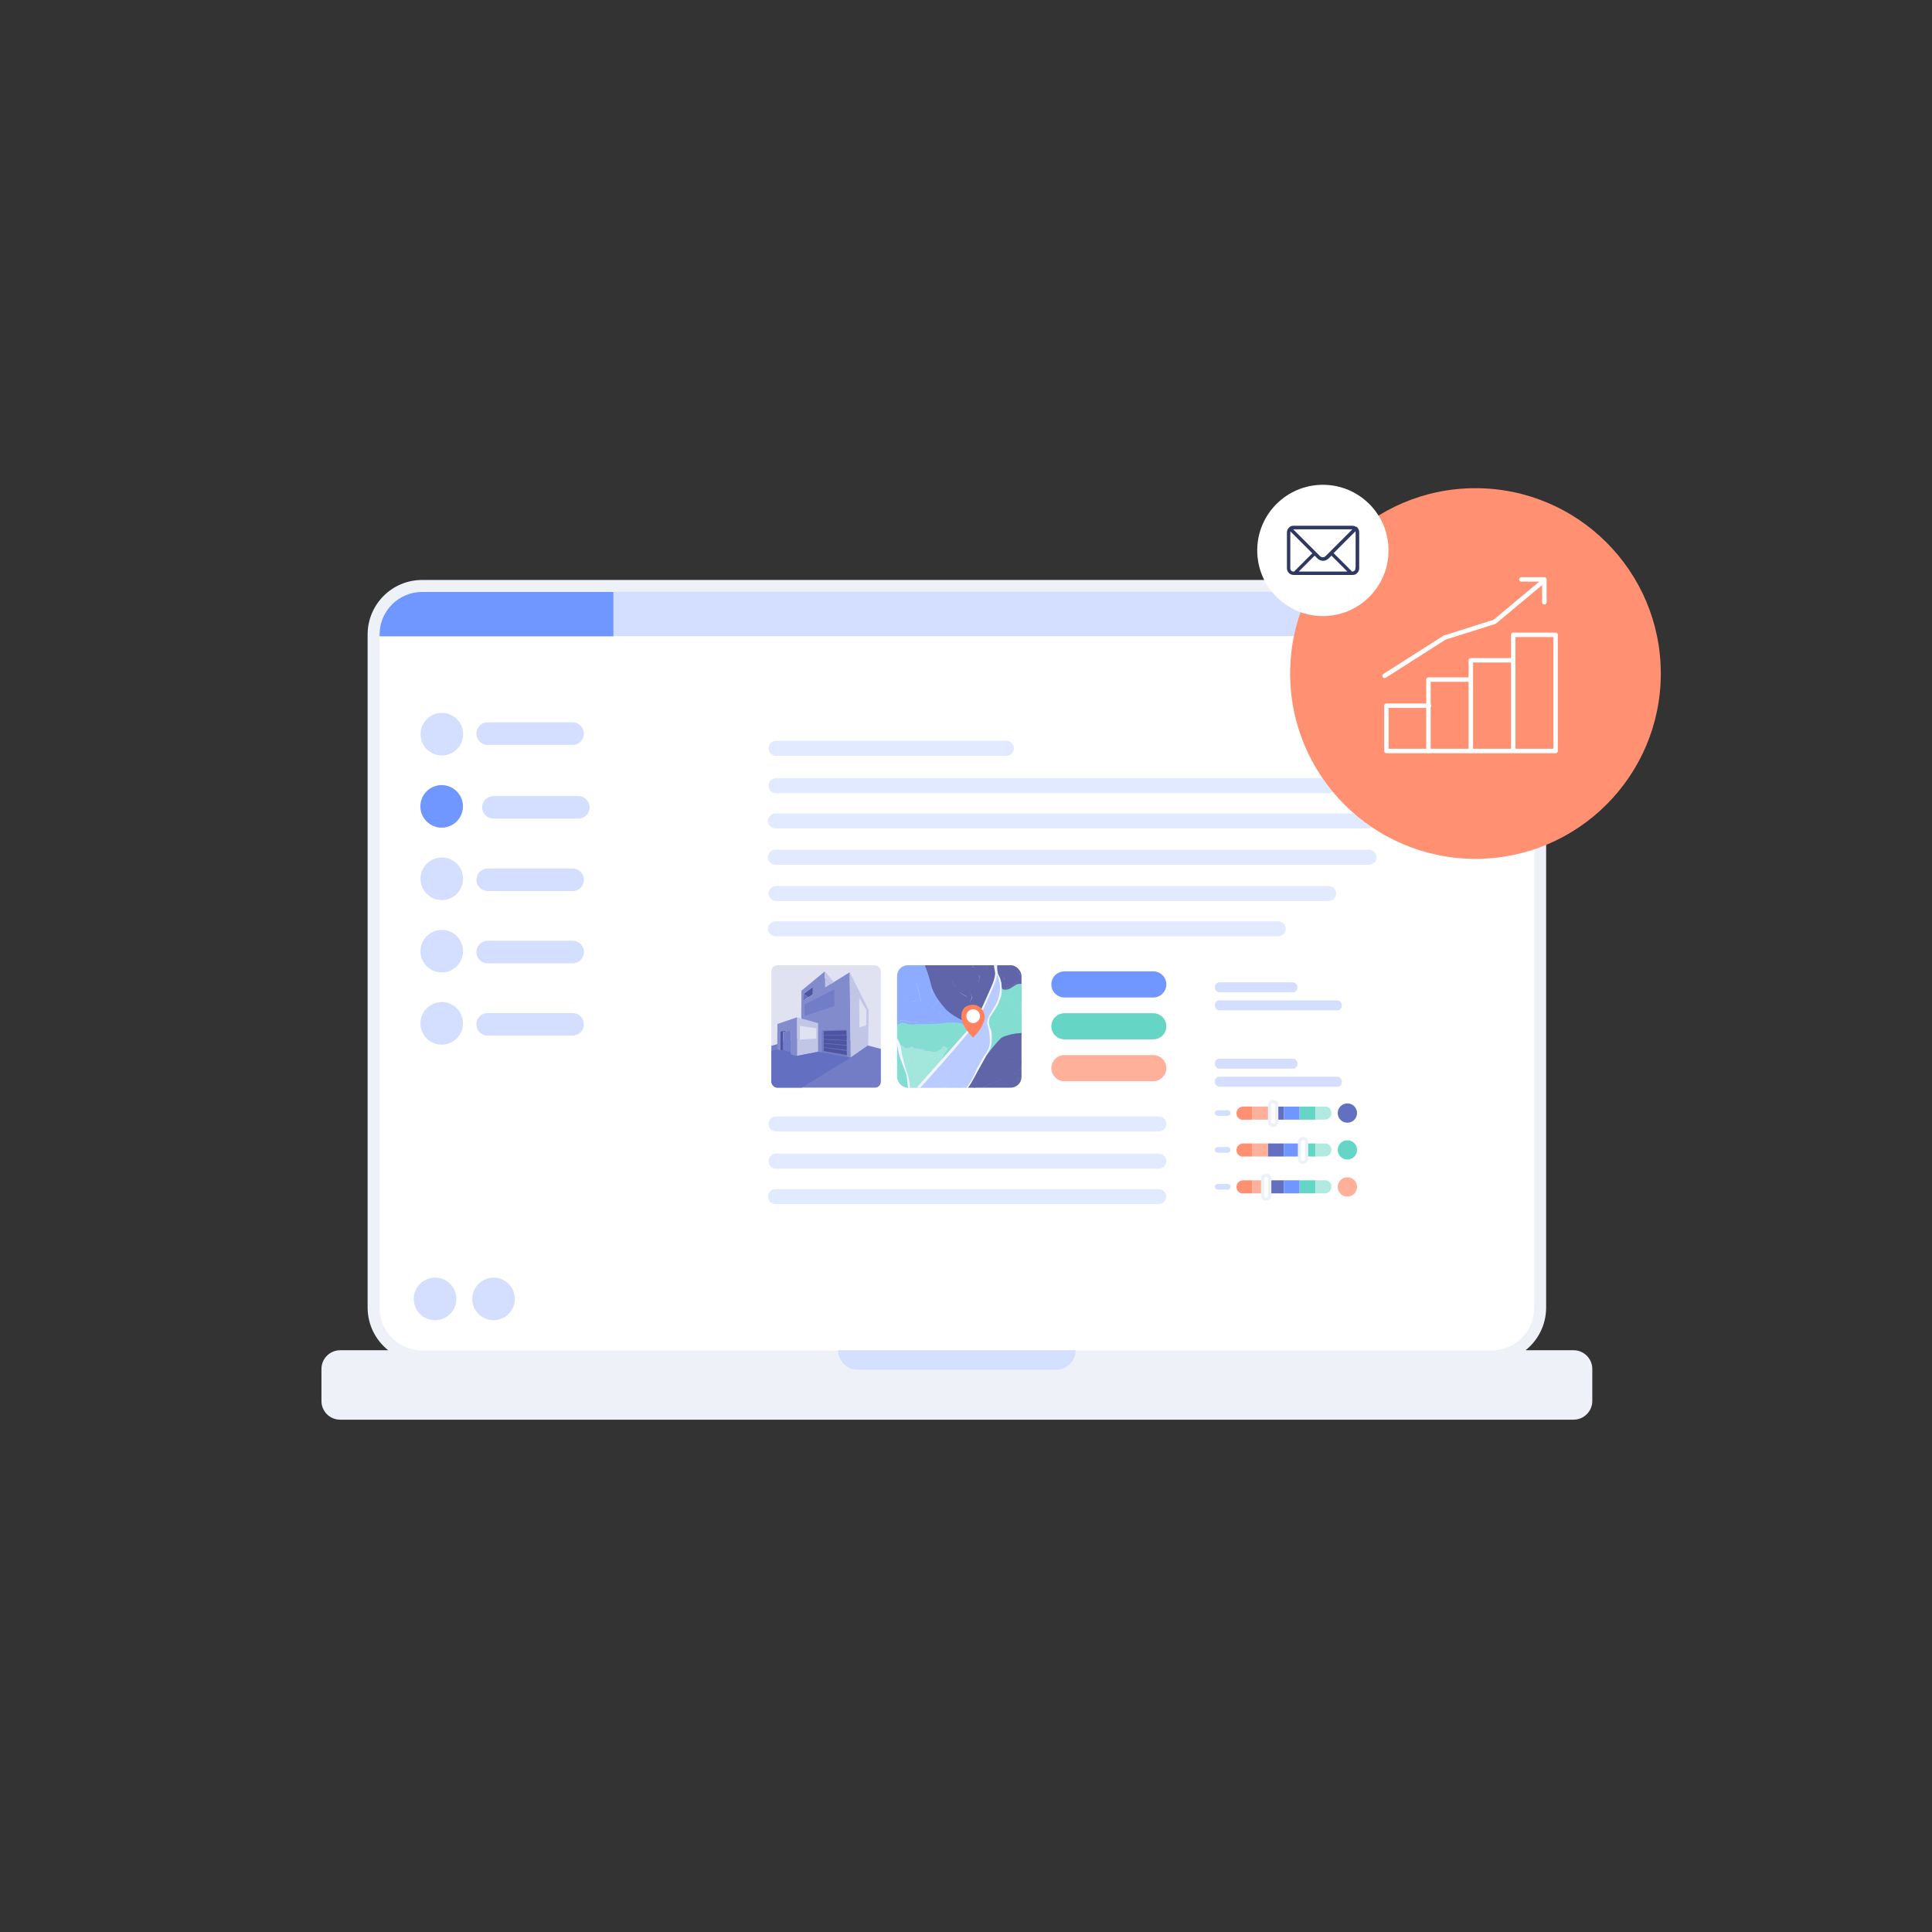 <svg xmlns="http://www.w3.org/2000/svg" xmlns:xlink="http://www.w3.org/1999/xlink" id="Calque_1" viewBox="0 0 1080 1080"><rect x="0" y="0" width="1080" height="1080" fill="#333333" stroke="none"/><defs><style>      .st0, .st1 {        fill: none;      }      .st2 {        fill: #e0e2f2;      }      .st3 {        fill: #d4e0ff;      }      .st4 {        fill: #e1eaff;      }      .st5 {        fill: #b9cbff;      }      .st6 {        fill: #b8cbff;      }      .st7 {        fill: #ff815e;      }      .st8 {        fill: #727dc7;      }      .st9 {        clip-path: url(#clippath-1);      }      .st10 {        clip-path: url(#clippath-2);      }      .st11 {        fill: #8dabff;      }      .st12 {        fill: #6065a9;      }      .st13 {        fill: #2e3862;        stroke: #2e3862;        stroke-miterlimit: 10;      }      .st14 {        fill: #737dc6;      }      .st15 {        fill: #ff9072;      }      .st16 {        fill: #fff;      }      .st1 {        stroke: #fff;        stroke-linecap: round;        stroke-linejoin: round;        stroke-width: 2.5px;      }      .st17 {        fill: #65d5c5;      }      .st18 {        fill: #f1f5ff;      }      .st19 {        fill: #4e549f;      }      .st20 {        fill: #7096ff;      }      .st21 {        fill: #eff1f9;      }      .st22 {        fill: #c1c5e6;      }      .st23 {        fill: #636fc1;      }      .st24 {        fill: #a3e6dc;      }      .st25 {        fill: #b2eae2;      }      .st26 {        fill: #84ddd1;      }      .st27 {        fill: #ffb09b;      }      .st28 {        clip-path: url(#clippath);      }      .st29 {        fill: #d4dfff;      }      .st30 {        fill: #6065a8;      }      .st31 {        fill: #828ccd;      }    </style><clipPath id="clippath"><rect class="st0" x="431.2" y="539.6" width="61.2" height="68.4" rx="3.3" ry="3.3"></rect></clipPath><clipPath id="clippath-1"><path class="st0" d="M429.9,585l27.4-8,36.4,9.7v21c0,1-.9,1.7-1.9,1.7l-60-.2c-1,0-1.9-.8-1.9-1.8v-22.5h0Z"></path></clipPath><clipPath id="clippath-2"><rect class="st0" x="501.5" y="539.6" width="69.5" height="68.4" rx="6" ry="6"></rect></clipPath></defs><path class="st21" d="M879.7,754.8h-26.9c7-5.6,11.5-14.2,11.5-23.9v-376.2c0-16.9-13.7-30.5-30.5-30.5H236c-16.9,0-30.5,13.7-30.5,30.5v376.2c0,9.7,4.5,18.3,11.5,23.9h-26.9c-5.7,0-10.4,4.7-10.4,10.4v18c0,5.7,4.6,10.4,10.4,10.4h689.6c5.7,0,10.4-4.7,10.4-10.4v-18c0-5.7-4.7-10.4-10.4-10.4h0Z"></path><path class="st16" d="M212.2,355.6v375.5c0,13.1,10.6,23.8,23.8,23.8h597.8c13.1,0,23.8-10.6,23.8-23.8v-375.5H212.2Z"></path><path class="st3" d="M468.5,754.8h132.8c0,6-4.9,10.9-10.9,10.9h-111c-6,0-10.9-4.9-10.9-10.9h0Z"></path><g><g><path class="st29" d="M272.6,403.8h47.5c3.5,0,6.3,2.8,6.3,6.3h0c0,3.5-2.8,6.3-6.3,6.3h-47.5c-3.5,0-6.3-2.8-6.3-6.3h0c0-3.5,2.8-6.3,6.3-6.3Z"></path><circle class="st29" cx="247" cy="410.5" r="11.9" transform="translate(-197.7 588.6) rotate(-80.8)"></circle></g><g><path class="st29" d="M275.8,445h47.5c3.5,0,6.3,2.8,6.3,6.3h0c0,3.5-2.8,6.3-6.3,6.3h-47.5c-3.5,0-6.3-2.8-6.3-6.3h0c0-3.5,2.8-6.3,6.3-6.3Z"></path><circle class="st20" cx="247" cy="450.9" r="11.9" transform="translate(-237.7 622.5) rotate(-80.8)"></circle></g><g><path class="st29" d="M272.6,485.5h47.5c3.5,0,6.3,2.8,6.3,6.3h0c0,3.5-2.8,6.3-6.3,6.3h-47.5c-3.5,0-6.3-2.8-6.3-6.3h0c0-3.5,2.8-6.3,6.3-6.3Z"></path><circle class="st29" cx="247" cy="491.4" r="11.9" transform="translate(-277.6 656.5) rotate(-80.8)"></circle></g><g><path class="st29" d="M272.6,525.9h47.5c3.5,0,6.3,2.8,6.3,6.3h0c0,3.5-2.8,6.3-6.3,6.3h-47.5c-3.5,0-6.3-2.8-6.3-6.3h0c0-3.5,2.8-6.3,6.3-6.3Z"></path><circle class="st29" cx="247" cy="531.8" r="11.9" transform="translate(-317.5 690.5) rotate(-80.8)"></circle></g><g><path class="st29" d="M272.6,566.3h47.5c3.5,0,6.3,2.8,6.3,6.3h0c0,3.5-2.8,6.3-6.3,6.3h-47.5c-3.5,0-6.3-2.8-6.3-6.3h0c0-3.5,2.8-6.3,6.3-6.3Z"></path><circle class="st29" cx="247" cy="572.3" r="11.9" transform="translate(-357.5 724.4) rotate(-80.8)"></circle></g></g><circle class="st29" cx="243.2" cy="726.1" r="11.9"></circle><circle class="st29" cx="275.9" cy="726.1" r="11.9"></circle><g><path class="st20" d="M236,330.9c-13.1,0-23.8,10.6-23.8,23.8v1h130.8v-24.8h-107,0Z"></path><path class="st29" d="M857.5,354.6c0-13.1-10.6-23.8-23.8-23.8h-490.8v24.8h514.5v-1h0Z"></path></g><rect class="st16" x="378" y="387.1" width="439.9" height="319" rx="9" ry="9"></rect><path class="st4" d="M433.5,454.7h331.8c2.3,0,4.2,1.9,4.2,4.2h0c0,2.3-1.9,4.2-4.2,4.2h-331.8c-2.3,0-4.2-1.9-4.2-4.2h0c0-2.3,1.9-4.2,4.2-4.2Z"></path><path class="st4" d="M433.8,435h308.9c2.3,0,4.2,1.9,4.2,4.2h0c0,2.3-1.9,4.2-4.2,4.2h-308.9c-2.3,0-4.2-1.9-4.2-4.2h0c0-2.3,1.9-4.2,4.2-4.2Z"></path><path class="st4" d="M433.5,475h331.8c2.3,0,4.2,1.9,4.2,4.2h0c0,2.3-1.9,4.2-4.2,4.2h-331.8c-2.3,0-4.2-1.9-4.2-4.2h0c0-2.3,1.9-4.2,4.2-4.2Z"></path><path class="st4" d="M714.5,523.4h-281c-2.3,0-4.2-1.9-4.2-4.2h0c0-2.3,1.9-4.2,4.2-4.2h281c2.3,0,4.2,1.9,4.2,4.2h0c0,2.3-1.9,4.2-4.2,4.2Z"></path><path class="st4" d="M433.8,495.3h308.9c2.3,0,4.2,1.9,4.2,4.2h0c0,2.3-1.9,4.2-4.2,4.2h-308.9c-2.3,0-4.2-1.9-4.2-4.2h0c0-2.3,1.9-4.2,4.2-4.2Z"></path><path class="st4" d="M433.8,414.1h128.8c2.3,0,4.2,1.9,4.2,4.2h0c0,2.3-1.9,4.2-4.2,4.2h-128.8c-2.3,0-4.2-1.9-4.2-4.2h0c0-2.3,1.9-4.2,4.2-4.2Z"></path><path class="st4" d="M433.5,664.7h214.2c2.3,0,4.2,1.9,4.2,4.2h0c0,2.3-1.9,4.2-4.2,4.2h-214.2c-2.3,0-4.2-1.9-4.2-4.2h0c0-2.3,1.9-4.2,4.2-4.2Z"></path><path class="st4" d="M647.8,653.3h-214c-2.3,0-4.2-1.9-4.2-4.2h0c0-2.3,1.9-4.2,4.2-4.2h214c2.3,0,4.2,1.9,4.2,4.2h0c0,2.3-1.9,4.2-4.2,4.2Z"></path><path class="st4" d="M647.8,632.5h-214c-2.3,0-4.2-1.9-4.2-4.2h0c0-2.3,1.9-4.2,4.2-4.2h214c2.3,0,4.2,1.9,4.2,4.2h0c0,2.3-1.9,4.2-4.2,4.2Z"></path><path class="st15" d="M824.8,272.9h0c57.2,0,103.6,46.4,103.6,103.6h0c0,57.2-46.4,103.6-103.6,103.6h0c-57.2,0-103.6-46.4-103.6-103.6h0c0-57.2,46.4-103.6,103.6-103.6Z"></path><g class="st28"><g><rect class="st2" x="429.9" y="538.2" width="63.7" height="66.3"></rect><path class="st14" d="M429.9,585l27.4-8,36.4,9.7v21c0,1-.9,1.7-1.9,1.7l-60-.2c-1,0-1.9-.8-1.9-1.8v-22.5h0Z"></path><polygon class="st31" points="475 543.5 466.1 549 449.3 559.1 449.2 555.6 461.1 546.9 461.1 543 448 553.8 447.9 571.1 457.1 573.4 457.3 588 475.6 591.2 475 543.5"></polygon><polygon class="st22" points="485.6 564.6 475 543.5 475.5 591.1 485.3 584.3 485.6 564.6"></polygon><polygon class="st22" points="457.3 571.9 445.5 568.7 445.5 590.3 457.3 588 457.3 571.9"></polygon><polyline class="st19" points="464.3 550.1 461.1 546.9 449.2 555.6 451.8 557.5 461.4 551.8 464.3 550.1"></polyline><polyline class="st23" points="449.2 555.6 449.2 559.2 451.8 557.5 449.2 555.6"></polyline><polygon class="st31" points="445.5 590.3 442 589.4 442 575.8 441.9 575.8 436.3 576.6 436.3 587.2 434.5 586.7 434.6 572.4 445.5 568.7 445.5 590.3"></polygon><polygon class="st22" points="466.1 549 461.1 543 461.1 546.9 464.3 550.1 466.1 549"></polygon><polygon class="st8" points="466.4 562.4 466.4 553.1 449.7 561.5 449.8 567.9 466.4 562.4"></polygon><polygon class="st2" points="484.4 564.8 484.2 573.2 480.4 574.3 480.3 557.8 484.4 564.8"></polygon><polygon class="st2" points="456.3 574.8 456.3 580.5 447.1 581.2 447.1 573.5 456.3 574.8"></polygon><polygon class="st19" points="437.8 576.5 436.3 576.6 436.3 587.2 437.8 586.9 437.8 576.5"></polygon><polygon class="st19" points="436.3 576.6 442 575.8 437.8 577 436.3 576.6"></polygon><polygon class="st8" points="473.2 575.5 473.4 590.7 459.4 588.2 459.5 576 473.2 575.5"></polygon><polygon class="st8" points="442 575.8 437.8 577 437.7 586.9 442 588.2 442 575.8"></polygon><polygon class="st19" points="473.2 576.1 473.2 578.5 460.3 578.6 460.3 576.4 473.2 576.1"></polygon><polygon class="st19" points="473.3 578.7 460.4 578.7 460.4 580.9 473.3 581.5 473.3 578.7"></polygon><polygon class="st19" points="473.3 581.7 460.4 581.1 460.4 583.1 473.3 584.2 473.3 581.7"></polygon><polygon class="st19" points="473.3 584.5 460.4 583.3 460.4 585.4 473.3 587 473.3 584.5"></polygon><polygon class="st19" points="473.3 587.4 460.4 585.6 460.4 587.5 473.4 589.8 473.3 587.4"></polygon><polygon class="st8" points="460.4 587.5 459.4 588.2 459.5 576 460.4 576 460.4 587.5"></polygon><polygon class="st31" points="454.3 551.8 454.2 556.1 461.3 552 461.1 546.9 454.3 551.8"></polygon><polygon class="st22" points="464.3 550.1 461.1 546.9 461.2 552 464.3 550.1"></polygon><g class="st9"><polygon class="st23" points="457.4 587.9 445.2 590.3 442 589.4 442 588.2 437.7 586.9 436.3 587.2 434.5 586.7 429.9 587.8 426.2 605.5 431.2 618.5 475.5 591.2 457.4 587.9"></polygon></g></g></g><g><g id="carte"><rect class="st5" x="501.5" y="539.6" width="69.5" height="68.4" rx="6" ry="6"></rect><g class="st10"><g><path class="st12" d="M544.8,571.4s-2.6-10.8-2.3-11.8c.3-1,1.1-1.2,1-1.9s-1.4-2.4-1.2-3.3,2-5,2.8-5,1.3.6,1.6.2,1.2-3.2.8-4-2.3-.7-2.1-2.2c.2-1.5-.4-2.5-1.1-2.7s-.8-.7-.4-1.7l.2-.6h9.3s-1.5.8-1.8,2c-.3,1.2.6,4,.6,4,0,0,2.2,2.7,2.6,3s1,1.4,1,1.4l-9.5,20.9-1.4,1.6"></path><path class="st12" d="M543.4,571.8s-1.9-.2-2.7-.8-4.4-5.1-5.5-5.7-2.5-1-4.2-3.1c-1.7-2,0-.2,0-.2,0,0-.8.3-1.7-1.8s0,0,0,0c0,0-2-1.7-2.2-3.3s0,0,0,0c0,0-.3-.8.3-.9s.9,0,.9,0c0,0,1.2,1.5,1.7,1.5s1.7,0,1.7-.4-1-1.6.4-2,0,0,0,0c0,0,.5-.4,1.5.7s2,1.9,2,1.9c0,0,1.5,1.4,1.9,1.6s.5,1.1.7.9-.2-1.7.3-1.9,2,0,2.2.2.5,1,.7.9.6-.2.9,0,.6,2,.8,3.3,1.8,8,1.6,8.5-.5.7-.5.7l-.9-.3h0Z"></path><path class="st11" d="M511.3,538.5s1.8,2,1.7,3.1-2,3.5-1.7,4,1,3.3,1,3.3c0,0,.5,2,.7,3.3s1.3,5.5,1.3,5.5l.5,2.2s0,.6-.9-.3c-1-.9-1.6.2-2,.2s-1.6-.3-2.3,0-2,0-2.8-.2-1.8,1-1.9,1.3-1-.2-1.7.5-1.1,2.4-1.6,3.1-.8,2.7-.8,2.7v-27.5c-.1,0-.1-1.4,1-1.3,1.1.2,9.5,0,9.5,0h0Z"></path><path class="st11" d="M511.2,538.5s1.1,1.2,1.5,2.3c.2.5.2.7-.1,1.6s-1.6,2.4-1.5,3.2,1.1,3.5,1.1,3.5c0,0,.4-.6.8-.4s3.1,4.5,3.4,4.9c1.4,1.3,3.2,1.9,4.2,1.8,0,0,.1-2.1,1.4-2.8.6-.3,2.4-.4,2.9-.3l1.5.6s-.3-2.9-.4-3.2,0-1.3-.6-1.9-.8-1.4-1.9-3.3c0,0-.6-2.9-1.2-3.5,0,0,1.3-2.4,1-2.5s-12.2,0-12.2,0h0Z"></path><path class="st12" d="M523.5,538.6c-.1,0-.3,0-.3.2-.3.5-1,1.9-.8,2.2.2.3.7,2.9.8,3.2s1,1.6,1.2,2.2,1.5,3.6,1.7,5.2c.2,1.5.5,3.4,1.1,4.3,0,.1.2.2.4.2.3,0,.8,0,1,.3.3.5,1.3,1.4,1.9,1.4s1.8-.3,1.6-.7l-.4-.7c-.1-.2,0-.5.1-.6.1,0,.2-.2.3-.3.1-.1.3-.2.4-.1.2,0,.5.3.8.7.5.7,1,1,1.2,1.1,0,0,0,0,.1,0,.2.2.7.8.6,1.2,0,.5,1,.9,2.2,1.6,0,0,.1,0,.2.1l.4.6c0,.1.2.2.3.2s.4,0,.4-.4c0-.5-.2-1.4.1-1.4h.4c.2,0,1-.2,1.3.1.2.2.3.5.5.7.1.2.4.3.6.2h0c.2-.1.2-.3.2-.5l-.8-2c0,0-.1-.2-.2-.2-.6-.3-3.3-1.8-3.9-2.3-.7-.6-1.6-2.5-2.4-3.3s-2-1.7-2-3.1c0-1.5-.3-1.7.7-3.1,1-1.4,1.4-2.5,1.4-2.5,0,0,.4-1.2.9-1.5s.2-1.8.2-2,0-.2,0-.3c0-.3-.1-.6-.4-.6h-12c0,0,0,0,0,0Z"></path><path class="st26" d="M529.5,580.6s-.7,1.2-.8,1.2-1.4,0-1.6.4-.5,2.7,0,3c0,0,.7,1.2,1.9.9,1.4-.4,2.8-1.2,2.8-1.2l1.3-.2,9.4-10.4-1.9-2.6s-2.6,0-5.5-.4-4.4-.5-4.4-.5c0,0-.5.8-1.2.7-.9,0-2.9,2.3-3,3s1.6,2.3,1.6,2.3c0,0,.6.9.6,1.4s-.7,1.3-.7,1.3"></path><path class="st11" d="M542.4,574.4s1.6-1.7,2-2.4c.3-.6-11.3-2-12.8-2.3s-6.1,1.4-6.1,1.4c0,0-10.6.6-11.7.3s-2.9.5-5.4,0c-2.5-.5-2.9-1.4-4.6-.9-1.7.5-3.1,1.6-3.1,1.6v1.6c-.1,0,2.1-1.7,3.4-1.8s3,.7,4.5.9,4.2-.2,4.8,0,10.3,0,11.8-.2,4.9-1,4.9-1c0,0,3.4-.2,6,.2s6.2,2.7,6.2,2.7h0Z"></path><path class="st26" d="M512.4,572.6s-4.4,10.2-4.1,10.2,5.2,2.4,6.2,2.1,7.1.3,7.1.3c0,0,8.4-3.1,9.3-3s-.3-3.1,1.1-2.9-2.5-1.5-2.5-1.5c0,0-2.2-1.8-2.4-2.6s1-1.9,1-1.9l2-1.3v-.5c0,0-5.5.8-6.5.8s-11.1.3-11.1.3h0Z"></path><path class="st11" d="M530.1,569.2s-.6-1.3,1-2.1,0,0,0,0c0,0,0-.2.8-1.4s1.2-1.7,1.2-1.7c0,0,.3.2,2,1,1.4.7,9.8,7.2,9.8,7.2,0,0-5.5,0-11.6-2.1-.8-.3-2.6-.4-3.1-.3s-.2-.6-.2-.6"></path><path class="st24" d="M513.8,607.4s-2.6-7-6.5-11.6,0,0,0,0c0,0-2.5-2.5-3.1-6.2-.6-3.7,0,0,0,0,0,0,1.2,5.1,1.5,5.9s1.4,5,2,6.6c.6,1.5.8,4,1,6.5s0,0,0,0l4.3-.2.7-1.1h0Z"></path><path class="st24" d="M503.4,584.2c.1-.2.4-.3.5,0,.2.4.9.7,1.4,1.2.8.7,1.4.8,1.8.9,0,0,.4-.3.8-.4s1.4-.8,1.7-.8c.3,0,1,.3,1.1.4,0,0,.1.5.1.5.1.1.7.3,1.3.3s.6-.2,1.5,0c.8.2,1.8.3,2,.4,0,0,.7.2.7.2.2.2.7.6,1.3.7.4,0,1.5-.1,2,0,3.1,1.2-.5.9-.7,1.1-.5.4-1.2.9-1.9,1.1-1.2.3-2.3.9-3.4,1.2-.7.2-2.2.5-2.8.8-.4.2-1.1.5-1.1,1s0,.8-.2,1.1c-.1.4-1.7,1.5-2.2,1.8-.1,0-.3,0-.4,0-.4-.6-1.7-1.8-2.5-4.3s-1.3-6.7-1.3-6.7"></path><path class="st26" d="M504.1,582.9v-.7s.1-.6.1-.7c0-.2.2-.7.3-.8,0-.2.3-1.3.4-1.6s.7-1,1.1-1.2,1.5,0,1.9,0,1.3-.5,1.5-.6c0,0,.4-.3.4-.4l.5-.3c0,0,.5,0,.6,0,.3,0,.9,0,1.2,0,.2,0,.5-.2.6-.3.2-.1,0,.8,0,1,0,0,0,.2-.2.2-.3.3-1.7,1.3-2,1.5,0,0,0,0,0,0,0,.2-.2.8,0,1.1.4.3,3.3,2.8,3.6,3h0c0,.1.3.4.6.2.3-.2,1.3-1.3,1.5-1.5,0,0,0,0,0,0,0,0,.3,0,.4,0,.2.2.7.6.8.7,0,0,0,0,0,0,0,0,.3.2.6,0,.2-.2.6-.6.7-.7,0,0,.1,0,.2,0s.1,0,.2.2c.1.2.4.5.5.5,0,0,0,0,0,0,0,0,.2,0,.4-.2.2-.2.7-1.3,1-1.7,0-.1.3-.1.3,0h0c.1.2.5.3.7.3,0,0,.1,0,.1,0,0,.1.2.3.2.5,0,.2.7,1,1.1,1s1,.1,1.1.2h0l.4.2c0,0,.1,0,.2,0l1.2-1.1c0,0,.2,0,.2,0,.2.2.6.5.5.9,0,.5-.2,1.6,0,2.1,0,0,0,.1,0,.2-.1.3-.7,1.7-1.3,1.8-.8.2-2.2,1.1-2.4,1.2,0,0,0,0,0,0-.1,0-.9.4-1.7.2-.7-.1-1.5-.5-1.8-.7,0,0,0,0-.1,0-.2,0-.7.2-1.7,0-1.2-.2-1.4-1-2-1s-2,0-2.8-.4-1.3.4-2,0-1.1-1-1.5-1.2-1.4.9-2,.9-.5,1.3-3.6-1.5c0,0-.5-.4-.5-.5v-.5c.1,0,.2-.5.2-.6h0Z"></path><path class="st26" d="M500.7,580.9s1.1,1.9,1.1,4.6c0,.6.7,3.6,1.1,4.5.3.6.8,3,.8,3,0,0,.1,4.8-3,3.3-3.1-1.5,0,0,0,0v-15.3q-.1,0-.1,0Z"></path><path class="st26" d="M526.2,592.8s.6-3.3,1.8-4.3c1.2-.9,1.5-2.6,1.5-2.6,0,0,2.2-1.4,3.7-1.2l-7,8.1"></path><path class="st24" d="M511.5,602.3l-4.1-6.6s.9-1,1.8-1.4.8-1.5.8-1.5c0,0,.2-.8,1.7-1.3s3.9-1.2,5.2-1.7c.9-.4,1.9-1.1,2.5-1.5.3-.2.8-.5,1.2-.5.4,0,.8.3,1.5.3,1.3,0,2.9-1.1,3.5-1.4.1,0,.2-.2.4-.2.5-.2,1.1-1.2,1.3-1.5.2-.4,2.5.8,2.5.8,0,0,0,1.5-1.1,2.2s-2.1,3.8-2.2,4.6l-1.4,1.7-11.7,10.8-1.6-3"></path><path class="st24" d="M525,594.4s-1.3.7-2.9-.7-1.7-1.2-2.3-.6-1.9,2.5-3,3-1.7,2.2-1.7,2.2c0,0,.4.9-.2,1.5s-1.4,2.4-3.5,2.7l.3.6s1,0,2.1-.9,1.8-2.4,1.8-2.4c0,0,5.1-.6,7.5-3.3"></path><polyline class="st6" points="528.1 608.7 532.2 604.1 533.5 606.3 535 605.2 538.8 608.4 528.1 608.7"></polyline><path class="st24" d="M513.7,607.3l-1.9-4.3s2.2,0,3.5-2.9c.2-.5.6-.8,1.1-.9.8-.2,2-.5,3.3-1.1,1.4-.6,2.2-1.3,2.7-1.7.2-.2.6-.4.9-.4h.5l-10,11.3Z"></path><path class="st5" d="M514,608.5l8.6-9.5,2.3,2.1,2.2,2.7s-.5,1.6-1.8,2.5-1.2,2.2-1.2,2.2h-9.8"></path><path class="st30" d="M543.2,607s0-2,9.9-16c.5-.7,0,0,0,0,0,0,1.7,1.7,2.1,1.8s10,1,13,.7,3.4-2.3,3.4-2.3v1.2c0,0,0,4.3,0,4.3,0,0-2.4,2.2-2.3,2.6s.4.9.4.9c0,0,.4,2.4.3,2.5s-.6.9-.6.9l-1.8-3.4-20.2,8.4h-4.5s0-.8.3-1.6"></path><path class="st6" d="M558.7,547.3l-6.9,14.8s-3.2,8.8-3.3,12.5c-.1,3.7-1.6,17.3-2.5,19.6-.9,2.2-1.9,8.1-7.2,14.1l.9.2s3.5-3.8,5.5-9,3.1-11.5,3.3-13c.2-1.5.8-9.8,1.3-13,.5-3.2,3.8-12.3,5-14.7.7-1.4,3-6.6,4.6-10.6-.2-.3-.5-.6-.7-1h0Z"></path><path class="st26" d="M553.7,575.8l16.3-9.7-5.2-6s-1.2.3-1.6.2-1-.4-1.5-.8-2.4-1.6-2.4-1.6c0,0-1.3,3.3-1.7,3.9-.3.5-2,3.4-2.5,3.9s-1.4,2.5-1.8,3.1c-.3.6-.5,1.5-.5,1.5"></path><path class="st26" d="M555.4,574.1l11.5-6.8c1-.6,1.2-2,.5-2.9l-2.3-2.9c-.3-.3-.6-.5-1-.6l-1.8-.3c-.5,0-1.1.1-1.4.5l-7.4,8c-.2.2-.3.4-.4.6-.2.4-.3,1.1-.3,1.8,0,.4,0,1.4.1,1.9.3,1.2,1.6,1.2,2.6.6h0Z"></path><path class="st26" d="M559.8,555.2c0-1.1,0-2.6,0-2.6l2.9,3s2.2,2.6,2.2,3,0,1.4,0,1.5-1.4.5-2,.2-3.5-2.4-3.5-2.4"></path><path class="st26" d="M559.8,552.6s3,.6,3.9.4,5.6-3.5,5.6-3.5l2.5.8v6.7s-2.8,1.4-2.7,2.4,1.6,2.5,1.6,2.5v3.7s-.6.5-.6.5l-5.2-6v-1.5c0,0-.4-.9-1.1-1.6s-4-4.5-4-4.5h0Z"></path><path class="st12" d="M571.8,540.8s-.7-1.2-2,.3c0,0-1,.8-.9,1.8,0,0-.3.4-.2.6s.4.5.4.5h.8s0,.3.2.5h-.3s.2.7.8.9l1.2,1.2v-5.7h0Z"></path><path class="st4" d="M571,538.5s-.7,1.2.8,1.9c0,0,0-1-.1-1.3-.2-.4-.7-.6-.7-.6h0Z"></path><path class="st26" d="M571.8,557s-2.7.6-2.7,2.2c0,1.4,1.6,2.7,1.6,2.7v3.7s1.2-.3,1.2-.3v-8.4s0,0,0,0Z"></path><path class="st12" d="M560,552s1.2.8,2.9.3c1.7-.5,4.2-2.2,4.2-2.2,0,0,3-2,3.6-2.2s1.2,0,1.2,0v2.3h-.1c-1.5-.5-3.2-.2-4.5.7-1.4.9-2.9,1.9-3.3,2-1.9.7-3.5.1-3.8,0-.2-.2,0-.9,0-.9h0Z"></path><path class="st12" d="M570.7,548c-1.2.7-2.1,1.2-2.7,1.6-1.3.8-3.1,2.1-4.3,2.5-1.1.4-2.4.8-3.8,0-.2,0,0-.2,0-.4,0-.5,0-1.5-.2-2,0-.2,0-.4.2-.6.5-.4,1.3-1.2,1.4-1.6s.2-1.8.3-2.5c0-.3.2-.5.5-.5h0c.2,0,.4-.8.5-1.1,0-.1,0-.2.1-.3.1-.2.4-.4.5-.6s.8-1.6,1.2-2.5c.2-.3.6-.4.8-.1l6.5,6.8c0,0,.2.2.2.4,0,.3,0,.8,0,.9"></path><path class="st12" d="M559.3,548l4.3-9.3s0,0,0,0h1.6s-2.1,4-2.1,4h0c0,0,0,.1,0,.2,0,.6-.2,1.2-.6,1.6,0,0-.2.1-.2.2-.3.2-.6.3-.7.3s.1,0,.1.1c0,.3-.3,2.2-.4,2.5,0,.3,0,.6-1.6,1.9,0,0,0,0,0,0,0-.3-.1-1-.3-1.4h0c0,0,0,0,0,0Z"></path><path class="st12" d="M565.3,538.5l-.7,1.4,6.5,6.5s0,1.1-.3,1.5h.4s0-.6.3-.7.2-.2.2-.2v-.5s-2-2-2-2h.3s-.2-.6-.2-.6h-.8s-.4-.6-.1-1,.4-.6.4-.6c0,0,.1-.7.3-1s.7-.5.7-.5c0,0,.8-.2,1-.2s.3.3.3.3v-.5s-.5-.2-.7-1,0-.8,0-.8h-5.7Z"></path><path class="st30" d="M550.2,601.6c-.5-.3-.7-1-.5-1.6.3-.8.6-1.8.7-2.6,0-1.3.7-4.2,2.8-3.9,1.6.2,5.6.4,7.3.5.6,0,1,.5,1.1,1.1,0,.7,0,1.8-.3,2.9,0,.3-.3.5-.5.7-.5.3-1.4,1-2.2,2.1,0,0-.4.6-.7.8s-2.2-.2-2.9,0-1,1.2-1.7,1.6c-.5.2-2.2-.8-3.2-1.5h0Z"></path><path class="st12" d="M564.9,540.2c-.2.4-5.2,9.2-5.2,9.2,0,0-2.9-6.5-2.5-7.4.4-1.3-.2-3.6-.2-3.6,0,0,2.3,0,2.5,0"></path><path class="st26" d="M551.4,590s2.6-4.3,2.7-5.9.3-5.1-.1-8.5l6.8-5.6c.6-.5,1.2-.8,1.8-1.1l8-3.3,1.2-.3v12.8c0,0-5.8-.6-8.7.8-5.4,2.7-10.7,11.7-10.7,11.7l-1-.7h0Z"></path><path class="st30" d="M551.7,589.7s6.5-8.7,8.5-9.8,6.2-2,10.9-2.5v1.4s-1.5-.9-5.7,0c-3.1.6-4.7,2-5.5,2.7-1,.8-6.4,9.9-6.4,9.9l-1.8-1.6h0Z"></path><path class="st30" d="M541.1,608l10.5-18.4s1.2.7,1.6,1.3c0,0-10.2,15.4-10.1,17.1h-2Z"></path><path class="st30" d="M571.7,592.3s-1.3,1.4-1.8,1.6-7.1.2-7.1.2c0,0-.3.2-.2.8s-.8,3.2-.8,3.2h0c0,.6-.2,1.2-.7,1.5-.2.2-.5.3-.9.5-1.3.6-1.5,1.7-1.5,1.7,0,0,0,.5-1.4.4-.8,0-1.4-.1-1.7-.2-.2,0-.4,0-.5.2l-1.3,1.2-10.8,5.1h1l9.8-4.6c.2,0,.3-.2.5-.4.3-.3.8-.9,1.1-.9.5,0,1.9.6,3.2.2s.7-1.3,1.3-1.8,1.9-.9,2.4-1.4c.4-.3.3-1.3.3-1.8,0-.2,0-.5,0-.7.1-.7.4-2.2.7-2.3s2.8-.2,4.1-.3c.5,0,1,0,1.5,0,.6,0,1.5.1,2-.2.7-.5.8-1.4.8-1.4v-.8s0,0,0,0Z"></path><path class="st30" d="M547.3,608.6l19.4-8.3s.8-.5,1.3.3,1.4,2.8,1.4,2.8c0,0,.5-.3.4-1.3,0-.8-.6-2.4-.7-2.8,0-.1,0-.3,0-.4l2.4-2.1.2,10.7s-.2,1.2-1.2,1.3-23.4,0-23.4,0h0Z"></path><path class="st26" d="M500.7,573.8s0,0,0-.1c.4-.3,2.3-1.8,3.2-1.9,1.4-.2,2.4.4,4.2.8,1.7.4,5.1-.3,5.6,0,.4.2,1.3,1,1.7,1.3.1,0,0,.3,0,.3s-.3,0-.5,0c0,0-.2,0-.2.1,0,.4-.4,1.6-.7,1.6-.2,0-.4,0-.5,0s-.4,0-.5.3c-.1.2-.3.4-.5.4-.3,0-.6.6-2,.4-.2,0-.5,0-.6.2-.3.4-.9,1-1.8,1.1-1.2.2-2-.5-2.5,0s-.8,2.6-1,2.9-.5.7-.4,1.3-.2,1.5-.4,1.7h-.1c0,.2-.3.5-.4.4-.3-.9-1.8-3.7-2.7-5.8-.8-1.8,0,0,0,0l.2-5h0Z"></path><path class="st5" d="M558.7,549.8s-6.5,14.3-7.5,18-1.8,5.1-2.1,10.3-1.6,13.4-3.5,19.9c0,0,4.6-7.8,5.3-8.8.9-1.5,2.5-1.8,2.4-8.4,0-6.6-1.5-7.2-1.3-10.3s4.7-8.2,5.7-10.9c1.3-3.5,1.5-5.7,1-9.7h0Z"></path><path class="st5" d="M532.2,604.1s5.9-6.1,6.4-6.7,4.4-12.1,4.4-12.1c0,0,.4.4.4.8s0,.6,0,.9.1.4.1.4l2.4.6c.2,0,.3.2.3.5,0,.4.3.9.3,1.3,0,.8.2.9.2.9,0,0-1.5,10.8-8,17.5l-3.8-3.1-1.5,1.1-1.3-2.2h0Z"></path><path class="st5" d="M542.7,585.8c0-.3,0-.6,0-.8.4-1.1,1.3-5.5,1.8-5.6.7,0,2,2.4,2,2.4l1.3.8-1.2,8.6s-.5.5-.6.4l-.2-2.5c0-.5-.4-1-.9-1.1l-1.6-.3c-.3,0-.5-.3-.5-.6l-.2-1.2h0Z"></path><path class="st12" d="M553.2,538.5c-.3,0-.5.1-.7.3-.4.5-1.2,1.5-1.2,1.8s.4,4.1,1.3,5c.9.9,3,3,3,3,0,0,1.2-3,.9-4.5s.3-3.9.3-3.9c0,0,0-1-.6-1.8s0,0,0,0h-2.9c0,0,0,0,0,0Z"></path><path class="st5" d="M557.1,544.6s0,3.2-1.9,7.2-7.3,16.2-7.3,16.2c0,0-2.1,4.3-6,8.7l3.2,3-.5,1.5,3.3,1.4s.5-6.7.8-9c.5-3.7,5.1-15.7,6.7-19.1s3-6.6,3-6.6c0,0-.6-2-1.3-3.3h0Z"></path><path class="st5" d="M524,608.5s.5-1.6,1.4-2.2c.9-.6,2.6-4.7,2.6-4.7,0,0-.4-.9.3-1.6s3.6-3.7,3.9-4.3,0-3.3,0-3.3l2.3-.2,2.1-2.4,1-1.3,1-.3.2-2.6,1.5-1.9,1.5-1.4.9.5,1.8-3.6h0c0,0-2.3,8.1-2.3,8.1l-3.2,9c-.3.8-.7,1.5-1.3,2l-5.9,5.6s-3.6,4.5-4.1,4.6c-.5,0-4.1-.2-4.1-.2h0Z"></path><polygon class="st5" points="530.2 590.6 541.9 576.7 544.8 579.3 543 582.9 542.1 582.4 539.1 585.6 538.8 588.2 538 588.5 534.7 592.1 532.3 592.3 530.2 590.6"></polygon><path class="st5" d="M522.7,598.9l7.5-8.3,2.6,1.7s0,2.4-.5,3.3c-.5,1.2-2.9,3.6-3.8,4.4-.3.3-.5.7-.5,1.1,0,.2,0,.3,0,.4.2.3-1.3,2.6-1.3,2.6l-1.7-3.2-2.3-2.1h0Z"></path><path class="st18" d="M507.6,608.7s-.6-6.3-1.2-8.1c-.6-1.8-2.9-7.6-3.8-11.2-1-3.6-1.1-6.9-1.9-8.2l-.2-2.4s2.6,3.8,3,6.2c.4,2.5.6,4.1,1.1,6,.4,1.2,1.4,5.9,2.7,9.5s1.4,8.2,1.4,8.2h-1.2s0,0,0,0Z"></path><path class="st26" d="M500.8,596.2s1.4.5,2-.4.9-3,.9-3c0,0,2.8,7.4,3,8.3s.4,2.6.4,2.6c0,0-1.4,1.3-2.4,1.3s-2.2-1.8-2.7-1.7-1.3.5-1.3.5l.2-7.5h0Z"></path><path class="st26" d="M500.6,603.7s.9-.7,1.5-.5c.9.3,1.6,1.7,2.4,1.6s2.5-1.2,2.5-1.2c0,0,.4,2.7.5,5h-5.8s-1,0-1.1-1.3,0-3.7,0-3.7h0Z"></path><path class="st30" d="M553.1,590.8s4.8-8.4,6.2-9.5,4.2-3,7.9-3.4c3.8-.4,4.4,1.2,4.4,1.2v12.1c0,0-.4,2.1-2.5,2.4-2.6.4-7.5-1.1-9.8,1.5-1.1,1.3-4.3,4.6-7.3,5.5-1.8.6-4.2-.7-4.1-.9,1.3-2.9,5.1-8.8,5.1-8.8h0Z"></path><path class="st11" d="M512.5,571.1c-.1,0-.2,0-.4-.2-.4-.3-1.6-1.2-2.4-1.3-.9,0,.2-.6.2-.6,0,0,.8-.5,1.1-1.1s.9-.3,1.1-.6.4-1.3,1.2-1.6,1-.8,1-.8c0,0,.3,0,.8.3s1.6-.5,1.6-.5c0,0,0-.9.3-1.2s1.2-1,1.7-1.8c0,0,1,.6,1.6.9.3.2.9.2,1,.4,0,.2.2.4.3.5.1.1.5.3.5.5.2.3,1.9,1.2,2.5,1.5.1,0,.2.2.2.3,0,.2.6.4,1,.9.5.7,5.2,3,5.2,3,0,0-4.6,1-5.2,1.3s-11.1.6-11.1.6c0,0-.7,0-1.5-.2-.4-.1-.7-.3-.8-.3h0Z"></path><path class="st11" d="M500.7,567s.2-2.2.7-2.7,1.2-3,1.9-3.2,1.6-.2,1.9-.8.9-1,1.9-.8,1.3.7,2.3.3,1.4.2,2.3,0c.9-.1.9-.6,1.4-.6s1.2.5,1.2.5c0,0,2,.2,4,.7.4,0,.5.9.6,1.4,0,.3,0,.6-.3.8-.2.2-.6.5-.9.8-.2.1-.3.3-.4.6,0,.2-.2.5-.2.8s-.7.2-.9.4c-.2.2-.4.2-.7.1h-.4c-.1-.1-.3-.2-.4-.1s-.3,0-.4.2-.3.3-.4.3c-.2,0-.8.4-1.3,1.3-.1.2-.4.4-.6.4-.2,0-.5,0-.6.3-.3.5-.2.5-1,1-.8.6,0,.6,0,.6,0,0,.7.3,1.2.8.6.5,1.9.8,1.9.8,0,0-3,1.2-6.2,0-1.1-.4-1.8-.6-2.3-.7-.3,0-.7,0-1,0-.8.3-2.5,1-3.2,1.7v-5.3c-.1,0,0,0,0,0Z"></path><path class="st11" d="M521.3,563.2s3.2-3.7,4.3-4.3,1.2-1.2,1.2-1.2l.5-.7s.6.7.6.8.2,1.2.8,1.6,1.3,1.7,1.3,1.7c0,0,.1.6,1,.9s2.3,2.1,2.3,2.1c0,0-.5.8-1.3,1.6,0,0-.2.4,0,.8s-.7.6-.7.6c0,0-.9.6-1,1.1s.2.8,0,1-3.6-1.5-4-2-1.2-1.4-2.2-1.8c-1.9-.7-2.7-2.2-2.7-2.2h0Z"></path><path class="st11" d="M521.4,563.1s2.7-3.1,3.3-3.5,1.7-1.1,2-1.5c0-.1.5-.6.8-1,.4-.5.3-1.2,0-1.7-.3-.3-.6-.7-.6-.9,0-.5-.2-1.3-.3-1.7,0-.2-.2-.3-.3-.3-.8-.2-3.3-.8-4.5.4-.9.8-1,1.8-1,2.1h0c0,.2,0,.4-.5.3-.7-.2-3.1-.9-3.6-2-.5-1-2.8-3.8-3.4-4.5-.2-.2-.7-.3-.9-.2-.2.2.1.6.3,1.6.3,1.8,1.2,5.2,1.2,5.4h0c0,.3,1,4.1,1.1,4.5s.4,1.3,1.3,1.1,1.7-.8,2.3-.3.4,1.4.8,1.6,2.2.7,2.2.6h0Z"></path><path class="st12" d="M536.7,538.5c-.1,0-1.3,0-1.4,0-.1.2.2.3.2.8,0,.7,0,1.1-.2,1.3s-.4.4-.7,1-.6,2.2-1.4,2.8c-.7.6-.8,1.5-.8,1.6s-.2.8-.2.8c0,.2,0,1.4,0,1.7.3.8.3,1.6,1.5,2.6.8.7,1.1,2,2.6,3.5.8.8,3.2,1.9,3.8,2.3s1.3,2.3,1.4,2.7c0,.4.8,0,.9,0,0,0,.4-.8.4-.8,0,0,.6-.7.5-1.1,0-.5-1-3-.8-3.5s2.1-4.3,2.6-4.5,1.1,0,1.2.3.6,0,.7-.8,1.2-3.2,0-4.1-1.3-.6-1.4-1.7c0-1,1-2.5-1.6-2.8-.3,0-.4-.4-.3-.6.1-.3.3-.6.5-.9,0,0,0-.2,0-.2h0c0-.2-.2-.4-.4-.4h-7.4q0,0,0,.1Z"></path><path class="st18" d="M557.4,540.5s0,3.4.8,4.6,1.2,2.8,1.5,4.3c.3,1.3.4,5.5-.1,7.3s-1.6,4.7-2.5,6.2c-.7,1.1-2.3,3.7-3.2,4.9-.5.6-.8,1.3-.9,2.1-.3,1.3-.3,3,.6,4.9,1.5,3.2.8,9.8-.2,11.6-.9,1.5-6.6,11.9-6.6,11.9,0,0-3.8,7.2-4.7,8.4-1,1.2-1.4,1.9-1.4,1.9h-1s3.8-4.5,6-10.5c.2-.5.4-1,.7-1.4.7-1.2,2.2-3.7,2.7-4.7.2-.4.3-.7.5-.9.2-.4.4-.7.7-1,.8-1,2.8-3.9,3-7,.2-3.7-.5-8.1-1.3-10-.9-2,1.2-5.8,1.2-5.8,0,0,3.8-6.1,4.4-7.8.6-1.6,1.8-5.6,1.3-9.3-.4-3.2-1.3-4.9-1.8-6-.2-.4-.3-.9-.3-1.3-.1-.7-.6-1.7-.4-2.4.2-1.2-.1-2.2-.1-2.2h1l.2.5"></path><path class="st18" d="M555.5,539.2c.2,1.4.7,4.3.8,4.8,0,0,0,2.6-1.6,6.3-1.6,3.7-7.9,18.5-10.5,21.7s-16.3,18.6-16.3,18.6l-15.8,17.8h2c-.6.8,24.5-26.9,32.2-37.4,1-1.3,9.9-21,10.5-23.3s.4-3.6.4-3.6l-1-5.1c0,0-.7,0-.7.1h0Z"></path></g></g></g><path class="st12" d="M523.4,539.6h-6.4s2.2,5.4,3.2,9.9,3.4,8.8,7.9,14c4.5,5.2,13.9,8.6,13.9,8.6l.5-.7-19.1-31.8h0Z"></path><g><path class="st7" d="M550.5,568.3c0,4.7-4.8,10-6.2,11.4-.2.2-.5.2-.7,0-1.3-1.4-6.2-6.7-6.2-11.4s2.9-6.6,6.5-6.6,6.5,3,6.5,6.6h0Z"></path><path class="st16" d="M544,564.2h0c2.1,0,3.8,1.7,3.8,3.8h0c0,2.2-1.7,3.9-3.8,3.9h0c-2.1,0-3.8-1.7-3.8-3.8h0c0-2.2,1.7-3.9,3.8-3.9Z"></path></g></g><g><rect class="st16" x="671.3" y="538.5" width="98.4" height="36.8" rx="5" ry="5"></rect><rect class="st16" x="671.3" y="582.2" width="98.4" height="95.4" rx="6" ry="6"></rect><rect class="st29" x="679.1" y="549.1" width="46.2" height="5.6" rx="2.6" ry="2.6"></rect><rect class="st29" x="679.1" y="559.2" width="71" height="5.6" rx="2.6" ry="2.6"></rect><g><rect class="st29" x="679.1" y="591.8" width="46.2" height="5.6" rx="2.6" ry="2.6"></rect><rect class="st29" x="679.1" y="601.9" width="71" height="5.6" rx="2.6" ry="2.6"></rect></g><g><g><path class="st29" d="M686.3,620.6h-5.6c-.9,0-1.6.7-1.6,1.6s.7,1.6,1.6,1.6h5.6c.9,0,1.6-.7,1.6-1.6s-.7-1.6-1.6-1.6Z"></path><circle class="st23" cx="753.2" cy="622.2" r="5.4"></circle></g><g><path class="st15" d="M694.9,625.9h5.2v-7.3h-5.2c-2,0-3.7,1.6-3.7,3.7s1.6,3.7,3.7,3.7h0Z"></path><rect class="st27" x="700.1" y="618.6" width="8.8" height="7.3"></rect><rect class="st23" x="708.9" y="618.6" width="8.8" height="7.3"></rect><rect class="st20" x="717.7" y="618.6" width="8.8" height="7.3"></rect><rect class="st17" x="726.6" y="618.6" width="8.8" height="7.3"></rect><path class="st25" d="M740.6,618.6h-5.2v7.3h5.2c2,0,3.7-1.6,3.7-3.7s-1.6-3.7-3.7-3.7h0Z"></path></g><g><path class="st16" d="M711.7,629.1c-1.1,0-2-.7-2-1.7v-9.9c0-1,.9-1.7,2-1.7s2,.7,2,1.7v9.9c0,1-.9,1.7-2,1.7Z"></path><path class="st21" d="M711.7,616.7c.6,0,1.1.3,1.1.8v9.9c0,.4-.5.8-1.1.8s-1.1-.3-1.1-.8v-9.9c0-.4.5-.8,1.1-.8M711.7,614.9c-1.7,0-2.9,1.2-2.9,2.6v9.9c0,1.5,1.3,2.6,2.9,2.6s2.9-1.2,2.9-2.6v-9.9c0-1.5-1.3-2.6-2.9-2.6h0Z"></path></g></g><g><g><path class="st29" d="M686.3,641.2h-5.6c-.9,0-1.6.7-1.6,1.6s.7,1.6,1.6,1.6h5.6c.9,0,1.6-.7,1.6-1.6s-.7-1.6-1.6-1.6Z"></path><circle class="st17" cx="753.2" cy="642.8" r="5.4"></circle></g><g><path class="st15" d="M694.9,646.5h5.2v-7.3h-5.2c-2,0-3.7,1.6-3.7,3.7s1.6,3.7,3.7,3.7h0Z"></path><rect class="st27" x="700.1" y="639.2" width="8.8" height="7.3"></rect><rect class="st23" x="708.9" y="639.2" width="8.8" height="7.3"></rect><rect class="st20" x="717.7" y="639.2" width="8.8" height="7.3"></rect><rect class="st17" x="726.6" y="639.2" width="8.8" height="7.3"></rect><path class="st25" d="M740.6,639.2h-5.2v7.3h5.2c2,0,3.7-1.6,3.7-3.7s-1.6-3.7-3.7-3.7h0Z"></path></g><g><path class="st16" d="M728.4,649.7c-1.1,0-2-.7-2-1.7v-9.9c0-1,.9-1.7,2-1.7s2,.7,2,1.7v9.9c0,1-.9,1.7-2,1.7Z"></path><path class="st21" d="M728.4,637.4c.6,0,1.1.3,1.1.8v9.9c0,.4-.5.8-1.1.8s-1.1-.3-1.1-.8v-9.9c0-.4.5-.8,1.1-.8M728.4,635.5c-1.7,0-2.9,1.2-2.9,2.6v9.9c0,1.5,1.3,2.6,2.9,2.6s2.9-1.2,2.9-2.6v-9.9c0-1.5-1.3-2.6-2.9-2.6h0Z"></path></g></g><g><g><path class="st29" d="M686.3,661.8h-5.6c-.9,0-1.6.7-1.6,1.6s.7,1.6,1.6,1.6h5.6c.9,0,1.6-.7,1.6-1.6s-.7-1.6-1.6-1.6Z"></path><circle class="st27" cx="753.2" cy="663.5" r="5.4"></circle></g><g><path class="st15" d="M694.9,667.1h5.2v-7.3h-5.2c-2,0-3.7,1.6-3.7,3.7s1.6,3.7,3.7,3.7h0Z"></path><rect class="st27" x="700.1" y="659.8" width="8.8" height="7.3"></rect><rect class="st23" x="708.9" y="659.8" width="8.8" height="7.3"></rect><rect class="st20" x="717.7" y="659.8" width="8.8" height="7.3"></rect><rect class="st17" x="726.6" y="659.8" width="8.8" height="7.3"></rect><path class="st25" d="M740.6,659.8h-5.2v7.3h5.2c2,0,3.7-1.6,3.7-3.7s-1.6-3.7-3.7-3.7h0Z"></path></g><g><path class="st16" d="M707.8,670.3c-1.1,0-2-.7-2-1.7v-9.9c0-1,.9-1.7,2-1.7s2,.7,2,1.7v9.9c0,1-.9,1.7-2,1.7Z"></path><path class="st21" d="M707.8,658c.6,0,1.1.3,1.1.8v9.9c0,.4-.5.8-1.1.8s-1.1-.3-1.1-.8v-9.9c0-.4.5-.8,1.1-.8M707.8,656.1c-1.7,0-2.9,1.2-2.9,2.6v9.9c0,1.5,1.3,2.6,2.9,2.6s2.9-1.2,2.9-2.6v-9.9c0-1.5-1.3-2.6-2.9-2.6h0Z"></path></g></g></g><path class="st20" d="M595,543h49.7c4,0,7.3,3.3,7.3,7.3h0c0,4-3.3,7.3-7.3,7.3h-49.7c-4,0-7.3-3.3-7.3-7.3h0c0-4,3.3-7.3,7.3-7.3Z"></path><path class="st17" d="M595,566.4h49.7c4,0,7.3,3.3,7.3,7.3h0c0,4-3.3,7.3-7.3,7.3h-49.7c-4,0-7.3-3.3-7.3-7.3h0c0-4,3.3-7.3,7.3-7.3Z"></path><path class="st27" d="M595,589.8h49.7c4,0,7.3,3.3,7.3,7.3h0c0,4-3.3,7.3-7.3,7.3h-49.7c-4,0-7.3-3.3-7.3-7.3h0c0-4,3.3-7.3,7.3-7.3Z"></path><g><polyline class="st1" points="822.2 419.8 822.2 369.1 845.9 369.1"></polyline><polyline class="st1" points="798.5 419.8 798.5 379.9 822.2 379.9"></polyline><polyline class="st1" points="845.9 419.8 845.9 354.9 869.6 354.9 869.6 419.8 775 419.8 775 394.5 798.8 394.5"></polyline><g><polyline class="st1" points="774 377.8 807.6 356.4 835.5 347.6 863.3 324.4"></polyline><polyline class="st1" points="850.5 323.9 863.3 323.9 863.3 336.7"></polyline></g></g><g><circle class="st16" cx="739.5" cy="307.7" r="36.7"></circle><path class="st13" d="M758.2,295.2s0,0,0,0c0,0-.1,0-.2-.1-.5-.4-1.2-.7-2-.7h-33c-.8,0-1.5.3-2,.8,0,0,0,0,0,0,0,0,0,0,0,0-.7.6-1.1,1.5-1.1,2.4v20.1c0,1.8,1.5,3.2,3.2,3.2h33c.9,0,1.7-.3,2.3-1,.6-.6.9-1.4.9-2.3v-20.1c0-.9-.4-1.8-1-2.4h0ZM723,295.4h33c.4,0,.7.1,1,.2l-15.6,15.6c-1.1,1.1-2.8,1.1-3.9,0l-15.6-15.6c.3-.1.6-.2,1-.2h0ZM723,320c-1.2,0-2.2-1-2.2-2.2v-20.1c0-.5.2-1,.5-1.4l13,13-10.8,10.8h-.4ZM724.8,320l10.1-10.1,2,2c.7.7,1.7,1.1,2.7,1.1s1.9-.4,2.7-1.1l2-2,10.1,10.1h-29.4ZM758.2,317.7c0,.6-.2,1.1-.6,1.6-.4.4-1,.7-1.6.7h-.4l-10.8-10.8,13-13c.3.4.5.9.5,1.4v20.1h0Z"></path></g></svg>